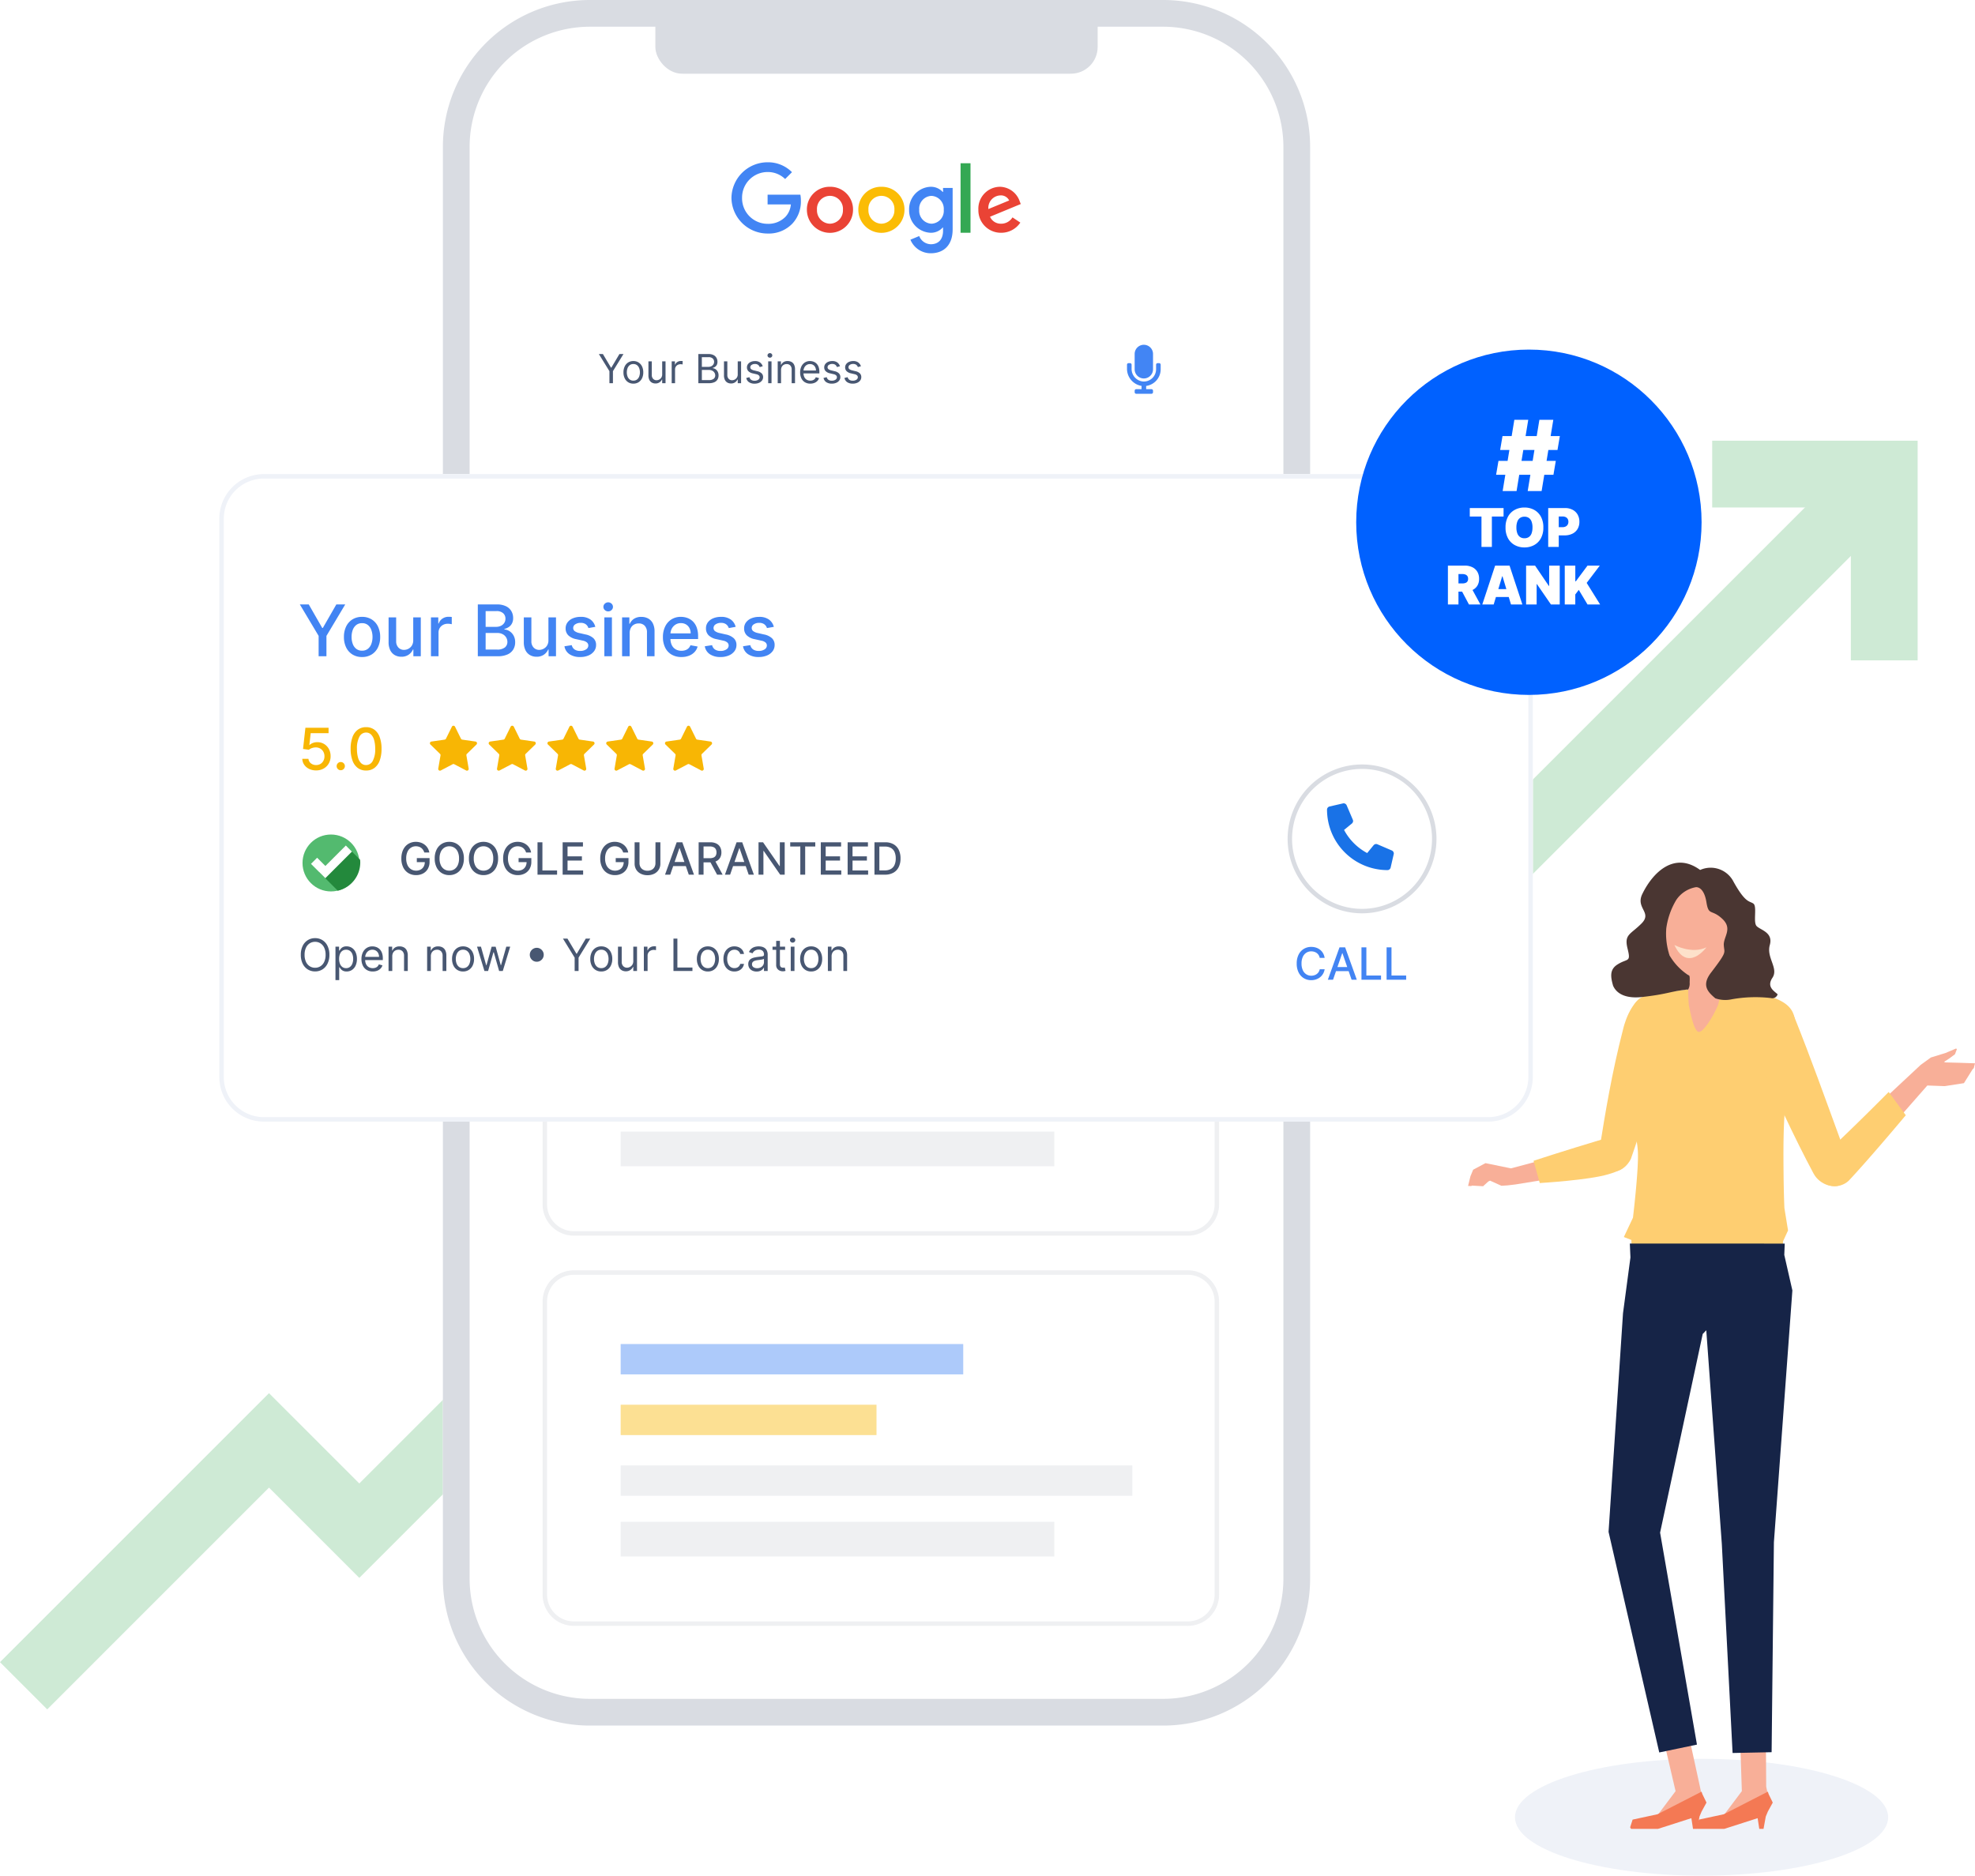 <svg xmlns="http://www.w3.org/2000/svg" xmlns:xlink="http://www.w3.org/1999/xlink" width="443.479" height="421.23" viewBox="0 0 443.479 421.23"><defs><filter id="Rectangle_2523" x="31.75" y="86.972" width="339.933" height="190.412" filterUnits="userSpaceOnUse"><feGaussianBlur stdDeviation="7.5"></feGaussianBlur></filter><filter id="Rectangle_2555" x="103.713" y="47.86" width="196.02" height="76.321" filterUnits="userSpaceOnUse"><feGaussianBlur stdDeviation="7.5"></feGaussianBlur></filter></defs><g id="google-search-audit" transform="translate(-874.896 -1110.113)"><g id="Group_14450" data-name="Group 14450" transform="translate(880.2 1216.585)" opacity="0.272"><path id="Path_23689" data-name="Path 23689" d="M13942.5,6821.544l-10.607-10.606,60.407-60.407,20.278,20.277,207.277-207.277,52.71,52.711,77.12-77.121,10.607,10.606-87.728,87.727-52.71-52.711-207.277,207.277-20.278-20.277Z" transform="translate(-13937.2 -6544.132)" fill="#4ab165"></path><path id="Path_23690" data-name="Path 23690" d="M1308.64,1229.054h-15v-34.333h-31.132v-15h46.132Z" transform="translate(-883.344 -1187.221)" fill="#4ab165"></path></g><ellipse id="shadow" cx="41.899" cy="13.122" rx="41.899" ry="13.122" transform="translate(1215.08 1505.1)" fill="#eff2f8"></ellipse><rect id="Rectangle_2547" data-name="Rectangle 2547" width="194.735" height="387.522" rx="33" transform="translate(974.345 1110.113)" fill="#fff"></rect><path id="Rectangle_2547_-_Outline" data-name="Rectangle 2547 - Outline" d="M33,6A27.031,27.031,0,0,0,6,33V354.522a27.031,27.031,0,0,0,27,27H161.735a27.031,27.031,0,0,0,27-27V33a27.031,27.031,0,0,0-27-27H33m0-6H161.735a33,33,0,0,1,33,33V354.522a33,33,0,0,1-33,33H33a33,33,0,0,1-33-33V33A33,33,0,0,1,33,0Z" transform="translate(974.345 1110.113)" fill="#d9dce2"></path><g id="google-logo" transform="translate(1039.142 1146.557)"><path id="Path_23682" data-name="Path 23682" d="M8.224,7.278V9.465h5.225a4.632,4.632,0,0,1-1.191,2.755,5.35,5.35,0,0,1-4.034,1.6A5.736,5.736,0,0,1,2.492,8,5.736,5.736,0,0,1,8.224,2.187a5.556,5.556,0,0,1,3.939,1.573L13.7,2.222A7.548,7.548,0,0,0,8.224,0,8.11,8.11,0,0,0,.11,8a8.11,8.11,0,0,0,8.114,8A7.331,7.331,0,0,0,13.8,13.758,7.234,7.234,0,0,0,15.7,8.648a7.024,7.024,0,0,0-.115-1.369Z" transform="translate(-0.11 0.001)" fill="#4285f4"></path><path id="Path_23683" data-name="Path 23683" d="M24.351,6.19a5.088,5.088,0,0,0-5.181,5.164,5.181,5.181,0,1,0,10.362,0A5.088,5.088,0,0,0,24.351,6.19Zm0,8.294a2.986,2.986,0,0,1-2.915-3.124,2.922,2.922,0,1,1,5.829,0,2.986,2.986,0,0,1-2.915,3.122Z" transform="translate(-2.232 -0.688)" fill="#ea4335"></path><path id="Path_23684" data-name="Path 23684" d="M52.625,7.346H52.54A3.579,3.579,0,0,0,49.826,6.19,5.019,5.019,0,0,0,45,11.354a5.031,5.031,0,0,0,4.826,5.164,3.527,3.527,0,0,0,2.714-1.174h.08v.72c0,1.973-1.058,3.03-2.755,3.03a2.863,2.863,0,0,1-2.6-1.839l-1.973.818a4.918,4.918,0,0,0,4.577,3.048c2.657,0,4.905-1.564,4.905-5.377V6.457H52.617Zm-2.6,7.136a2.891,2.891,0,0,1-2.755-3.124,2.876,2.876,0,0,1,2.755-3.124,2.908,2.908,0,0,1,2.754,3.137,2.875,2.875,0,0,1-2.754,3.111Z" transform="translate(-5.107 -0.688)" fill="#4285f4"></path><path id="Path_23685" data-name="Path 23685" d="M37.351,6.19a5.088,5.088,0,0,0-5.181,5.164,5.181,5.181,0,0,0,10.362,0A5.088,5.088,0,0,0,37.351,6.19Zm0,8.294a2.986,2.986,0,0,1-2.915-3.124,2.922,2.922,0,1,1,5.829,0,2.986,2.986,0,0,1-2.915,3.122Z" transform="translate(-3.679 -0.688)" fill="#fbbc05"></path><path id="Path_23686" data-name="Path 23686" d="M58,.24h2.231V15.858H58Z" transform="translate(-6.554 -0.026)" fill="#34a853"></path><path id="Path_23687" data-name="Path 23687" d="M67.619,14.482a2.628,2.628,0,0,1-2.506-1.564l6.905-2.852-.232-.587A4.8,4.8,0,0,0,67.37,6.19a4.906,4.906,0,0,0-4.87,5.164,5.047,5.047,0,0,0,5.119,5.164,5.151,5.151,0,0,0,4.3-2.284l-1.76-1.173a2.957,2.957,0,0,1-2.542,1.422Zm-.16-6.355a2.047,2.047,0,0,1,1.955,1.137l-4.666,1.928a2.8,2.8,0,0,1,2.708-3.064Z" transform="translate(-7.055 -0.688)" fill="#ea4335"></path></g><g id="Group_14442" data-name="Group 14442" transform="translate(996.74 1307.768)" opacity="0.431"><rect id="Rectangle_2550" data-name="Rectangle 2550" width="151.893" height="79.841" rx="7" fill="#fff"></rect><path id="Rectangle_2550_-_Outline" data-name="Rectangle 2550 - Outline" d="M7,1A6.007,6.007,0,0,0,1,7V72.841a6.007,6.007,0,0,0,6,6H144.893a6.007,6.007,0,0,0,6-6V7a6.007,6.007,0,0,0-6-6H7M7,0H144.893a7,7,0,0,1,7,7V72.841a7,7,0,0,1-7,7H7a7,7,0,0,1-7-7V7A7,7,0,0,1,7,0Z" fill="#d9dce2"></path><rect id="Rectangle_2551" data-name="Rectangle 2551" width="76.92" height="6.816" transform="translate(17.526 16.553)" fill="#4285f4"></rect><rect id="Rectangle_2553" data-name="Rectangle 2553" width="114.894" height="6.816" transform="translate(17.526 43.815)" fill="#d9dce2"></rect><rect id="Rectangle_2554" data-name="Rectangle 2554" width="97.368" height="7.79" transform="translate(17.526 56.474)" fill="#d9dce2"></rect><rect id="Rectangle_2552" data-name="Rectangle 2552" width="57.446" height="6.816" transform="translate(17.526 30.184)" fill="#f8b604"></rect></g><g id="Group_14446" data-name="Group 14446" transform="translate(996.74 1395.398)" opacity="0.431"><rect id="Rectangle_2550-2" data-name="Rectangle 2550" width="151.893" height="79.841" rx="7" fill="#fff"></rect><path id="Rectangle_2550_-_Outline-2" data-name="Rectangle 2550 - Outline" d="M7,1A6.007,6.007,0,0,0,1,7V72.841a6.007,6.007,0,0,0,6,6H144.893a6.007,6.007,0,0,0,6-6V7a6.007,6.007,0,0,0-6-6H7M7,0H144.893a7,7,0,0,1,7,7V72.841a7,7,0,0,1-7,7H7a7,7,0,0,1-7-7V7A7,7,0,0,1,7,0Z" fill="#d9dce2"></path><rect id="Rectangle_2551-2" data-name="Rectangle 2551" width="76.92" height="6.816" transform="translate(17.526 16.553)" fill="#4285f4"></rect><rect id="Rectangle_2553-2" data-name="Rectangle 2553" width="114.894" height="6.816" transform="translate(17.526 43.815)" fill="#d9dce2"></rect><rect id="Rectangle_2554-2" data-name="Rectangle 2554" width="97.368" height="7.79" transform="translate(17.526 56.474)" fill="#d9dce2"></rect><rect id="Rectangle_2552-2" data-name="Rectangle 2552" width="57.446" height="6.816" transform="translate(17.526 30.184)" fill="#f8b604"></rect></g><g id="your_business" data-name="your business" transform="translate(924.147 1216.585)"><g id="Group_14440" data-name="Group 14440" transform="translate(0 0)"><g transform="matrix(1, 0, 0, 1, -49.25, -106.47)" filter="url(#Rectangle_2523)"><rect id="Rectangle_2523-2" data-name="Rectangle 2523" width="294.933" height="145.412" rx="10" transform="translate(49.25 106.47)" fill="#fff"></rect></g><rect id="Rectangle_2560" data-name="Rectangle 2560" width="294.933" height="145.412" rx="10" transform="translate(0 0)" fill="#fff"></rect><path id="Rectangle_2560_-_Outline" data-name="Rectangle 2560 - Outline" d="M10,1a9.01,9.01,0,0,0-9,9V135.412a9.01,9.01,0,0,0,9,9H284.933a9.01,9.01,0,0,0,9-9V10a9.01,9.01,0,0,0-9-9H10m0-1H284.933a10,10,0,0,1,10,10V135.412a10,10,0,0,1-10,10H10a10,10,0,0,1-10-10V10A10,10,0,0,1,10,0Z" transform="translate(0 0)" fill="#eff2f8"></path><path id="Google_Guaranteed" data-name="Google Guaranteed" d="M5.72-4.974a2.288,2.288,0,0,0-.275-.582A1.821,1.821,0,0,0,5.035-6a1.749,1.749,0,0,0-.541-.278,2.2,2.2,0,0,0-.664-.1,2.02,2.02,0,0,0-1.11.315,2.141,2.141,0,0,0-.78.924,3.489,3.489,0,0,0-.287,1.491,3.492,3.492,0,0,0,.288,1.494,2.132,2.132,0,0,0,.788.926A2.1,2.1,0,0,0,3.872-.9,2.125,2.125,0,0,0,4.9-1.144a1.7,1.7,0,0,0,.686-.683,2.118,2.118,0,0,0,.244-1.041l.284.053H4.037v-.906H6.9v.827a3.116,3.116,0,0,1-.39,1.59A2.681,2.681,0,0,1,5.436-.267,3.264,3.264,0,0,1,3.869.1,3.255,3.255,0,0,1,2.14-.354,3.066,3.066,0,0,1,.98-1.646,4.43,4.43,0,0,1,.565-3.634,4.73,4.73,0,0,1,.806-5.2a3.4,3.4,0,0,1,.68-1.177A2.962,2.962,0,0,1,2.52-7.115a3.247,3.247,0,0,1,1.3-.257,3.38,3.38,0,0,1,1.1.174,3,3,0,0,1,.91.493,2.8,2.8,0,0,1,.662.758,2.792,2.792,0,0,1,.354.972Zm8.885,1.338a4.355,4.355,0,0,1-.427,2A3.122,3.122,0,0,1,13.011-.35,3.176,3.176,0,0,1,11.33.1a3.173,3.173,0,0,1-1.683-.45A3.125,3.125,0,0,1,8.48-1.637a4.355,4.355,0,0,1-.426-2,4.359,4.359,0,0,1,.426-2A3.12,3.12,0,0,1,9.647-6.923a3.177,3.177,0,0,1,1.683-.449,3.176,3.176,0,0,1,1.682.449,3.122,3.122,0,0,1,1.167,1.286A4.355,4.355,0,0,1,14.605-3.636Zm-1.088,0a3.511,3.511,0,0,0-.286-1.5,2.125,2.125,0,0,0-.781-.923,2.049,2.049,0,0,0-1.121-.314,2.049,2.049,0,0,0-1.121.314,2.125,2.125,0,0,0-.781.923,3.511,3.511,0,0,0-.286,1.5,3.511,3.511,0,0,0,.286,1.5,2.125,2.125,0,0,0,.781.923A2.049,2.049,0,0,0,11.33-.9a2.049,2.049,0,0,0,1.121-.314,2.125,2.125,0,0,0,.781-.923A3.511,3.511,0,0,0,13.517-3.636Zm8.77,0a4.355,4.355,0,0,1-.427,2A3.122,3.122,0,0,1,20.693-.35,3.176,3.176,0,0,1,19.011.1a3.173,3.173,0,0,1-1.683-.45,3.125,3.125,0,0,1-1.166-1.287,4.355,4.355,0,0,1-.426-2,4.359,4.359,0,0,1,.426-2,3.12,3.12,0,0,1,1.166-1.286,3.177,3.177,0,0,1,1.683-.449,3.176,3.176,0,0,1,1.682.449A3.122,3.122,0,0,1,21.86-5.637,4.355,4.355,0,0,1,22.287-3.636Zm-1.088,0a3.511,3.511,0,0,0-.286-1.5,2.125,2.125,0,0,0-.781-.923,2.049,2.049,0,0,0-1.121-.314,2.049,2.049,0,0,0-1.121.314,2.125,2.125,0,0,0-.781.923,3.511,3.511,0,0,0-.286,1.5,3.511,3.511,0,0,0,.286,1.5,2.125,2.125,0,0,0,.781.923A2.049,2.049,0,0,0,19.011-.9a2.049,2.049,0,0,0,1.121-.314,2.125,2.125,0,0,0,.781-.923A3.511,3.511,0,0,0,21.2-3.636Zm7.374-1.338a2.288,2.288,0,0,0-.275-.582,1.821,1.821,0,0,0-.41-.44,1.749,1.749,0,0,0-.541-.278,2.2,2.2,0,0,0-.664-.1,2.02,2.02,0,0,0-1.11.315,2.141,2.141,0,0,0-.78.924,3.489,3.489,0,0,0-.287,1.491,3.492,3.492,0,0,0,.288,1.494,2.132,2.132,0,0,0,.788.926A2.1,2.1,0,0,0,26.724-.9a2.125,2.125,0,0,0,1.032-.241,1.7,1.7,0,0,0,.686-.683,2.118,2.118,0,0,0,.244-1.041l.284.053H26.889v-.906H29.75v.827a3.116,3.116,0,0,1-.39,1.59A2.681,2.681,0,0,1,28.288-.267,3.264,3.264,0,0,1,26.722.1a3.255,3.255,0,0,1-1.729-.454,3.066,3.066,0,0,1-1.159-1.291,4.43,4.43,0,0,1-.415-1.988A4.73,4.73,0,0,1,23.659-5.2a3.4,3.4,0,0,1,.68-1.177,2.962,2.962,0,0,1,1.033-.742,3.247,3.247,0,0,1,1.3-.257,3.38,3.38,0,0,1,1.1.174,3,3,0,0,1,.91.493,2.8,2.8,0,0,1,.662.758,2.792,2.792,0,0,1,.354.972ZM31.139,0V-7.273h1.1v6.33h3.293V0Zm5.642,0V-7.273h4.56v.943h-3.46v2.216h3.224v.943H37.881V-.943h3.5V0Zm13.6-4.974a2.288,2.288,0,0,0-.275-.582,1.821,1.821,0,0,0-.41-.44,1.749,1.749,0,0,0-.541-.278,2.2,2.2,0,0,0-.664-.1,2.02,2.02,0,0,0-1.11.315,2.141,2.141,0,0,0-.78.924,3.489,3.489,0,0,0-.287,1.491A3.492,3.492,0,0,0,46.6-2.145a2.132,2.132,0,0,0,.788.926A2.1,2.1,0,0,0,48.531-.9a2.125,2.125,0,0,0,1.032-.241,1.7,1.7,0,0,0,.686-.683,2.118,2.118,0,0,0,.244-1.041l.284.053H48.7v-.906h2.861v.827a3.116,3.116,0,0,1-.39,1.59A2.681,2.681,0,0,1,50.095-.267,3.264,3.264,0,0,1,48.528.1,3.255,3.255,0,0,1,46.8-.354,3.066,3.066,0,0,1,45.64-1.646a4.43,4.43,0,0,1-.415-1.988A4.73,4.73,0,0,1,45.466-5.2a3.4,3.4,0,0,1,.68-1.177,2.962,2.962,0,0,1,1.033-.742,3.247,3.247,0,0,1,1.3-.257,3.38,3.38,0,0,1,1.1.174,3,3,0,0,1,.91.493,2.8,2.8,0,0,1,.662.758,2.792,2.792,0,0,1,.354.972Zm7.246-2.3h1.1v4.784a2.542,2.542,0,0,1-.359,1.351,2.481,2.481,0,0,1-1.009.923,3.284,3.284,0,0,1-1.521.334,3.288,3.288,0,0,1-1.523-.334A2.476,2.476,0,0,1,53.3-1.137a2.546,2.546,0,0,1-.358-1.351V-7.273h1.1V-2.58a1.75,1.75,0,0,0,.217.877,1.543,1.543,0,0,0,.618.6,1.964,1.964,0,0,0,.954.219,1.972,1.972,0,0,0,.956-.219,1.532,1.532,0,0,0,.618-.6,1.759,1.759,0,0,0,.216-.877ZM60.938,0H59.773l2.616-7.273h1.267L66.273,0H65.108L63.051-5.952h-.057Zm.193-2.847h3.778v.92H61.131ZM67.321,0V-7.273h2.594a3.024,3.024,0,0,1,1.4.29,1.935,1.935,0,0,1,.837.8,2.451,2.451,0,0,1,.278,1.183,2.388,2.388,0,0,1-.279,1.175,1.9,1.9,0,0,1-.839.785,3.113,3.113,0,0,1-1.4.281H67.946V-3.7H69.81a2.1,2.1,0,0,0,.87-.154,1.017,1.017,0,0,0,.491-.444,1.462,1.462,0,0,0,.156-.7,1.518,1.518,0,0,0-.157-.713,1.052,1.052,0,0,0-.494-.463,2.029,2.029,0,0,0-.877-.162H68.421V0Zm3.591-3.281L72.707,0H71.46L69.7-3.281ZM74.386,0H73.222l2.616-7.273h1.267L79.722,0H78.557L76.5-5.952h-.057Zm.193-2.847h3.778v.92H74.58ZM86.642-7.273V0H85.631l-3.7-5.332h-.065V0h-1.1V-7.273h1.017l3.7,5.341h.068V-7.273Zm1.239.943v-.943h5.628v.943H91.242V0H90.148V-6.33ZM94.747,0V-7.273h4.56v.943h-3.46v2.216h3.224v.943H95.847V-.943h3.5V0Zm6.028,0V-7.273h4.56v.943h-3.46v2.216H105.1v.943h-3.224V-.943h3.5V0Zm8.384,0H106.8V-7.273h2.429a3.662,3.662,0,0,1,1.837.435,2.9,2.9,0,0,1,1.176,1.247,4.265,4.265,0,0,1,.41,1.943,4.293,4.293,0,0,1-.413,1.954,2.9,2.9,0,0,1-1.195,1.256A3.814,3.814,0,0,1,109.159,0ZM107.9-.96h1.2a2.761,2.761,0,0,0,1.38-.313,1.949,1.949,0,0,0,.824-.913,3.514,3.514,0,0,0,.273-1.462,3.492,3.492,0,0,0-.271-1.452A1.939,1.939,0,0,0,110.5-6a2.631,2.631,0,0,0-1.331-.309H107.9Z" transform="translate(40.307 89.957)" fill="#485772"></path><path id="Open_now_Your_Location" data-name="Open now &#x2022; Your Location" d="M7.017-3.636A4.431,4.431,0,0,1,6.6-1.648,3.119,3.119,0,0,1,5.462-.355,3.048,3.048,0,0,1,3.807.1,3.048,3.048,0,0,1,2.152-.355a3.119,3.119,0,0,1-1.14-1.293A4.431,4.431,0,0,1,.6-3.636a4.431,4.431,0,0,1,.415-1.989,3.119,3.119,0,0,1,1.14-1.293,3.048,3.048,0,0,1,1.655-.455,3.048,3.048,0,0,1,1.655.455A3.119,3.119,0,0,1,6.6-5.625,4.431,4.431,0,0,1,7.017-3.636Zm-.852,0A3.643,3.643,0,0,0,5.85-5.231,2.305,2.305,0,0,0,5-6.214a2.21,2.21,0,0,0-1.195-.334,2.21,2.21,0,0,0-1.195.334,2.305,2.305,0,0,0-.849.984,3.643,3.643,0,0,0-.314,1.594,3.643,3.643,0,0,0,.314,1.594,2.305,2.305,0,0,0,.849.984,2.21,2.21,0,0,0,1.195.334A2.21,2.21,0,0,0,5-1.058a2.305,2.305,0,0,0,.849-.984A3.643,3.643,0,0,0,6.165-3.636ZM8.381,2.045v-7.5h.81v.866h.1q.092-.142.257-.364a1.5,1.5,0,0,1,.476-.4,1.716,1.716,0,0,1,.843-.176,2.165,2.165,0,0,1,1.214.344,2.292,2.292,0,0,1,.82.977A3.5,3.5,0,0,1,13.2-2.713a3.53,3.53,0,0,1-.295,1.5,2.312,2.312,0,0,1-.817.98,2.128,2.128,0,0,1-1.2.346,1.731,1.731,0,0,1-.842-.176,1.528,1.528,0,0,1-.487-.4q-.17-.225-.263-.375H9.219V2.045ZM9.2-2.727a3.018,3.018,0,0,0,.181,1.088A1.633,1.633,0,0,0,9.915-.9a1.367,1.367,0,0,0,.852.265,1.375,1.375,0,0,0,.879-.279,1.7,1.7,0,0,0,.533-.753,2.966,2.966,0,0,0,.179-1.056,2.91,2.91,0,0,0-.176-1.039,1.632,1.632,0,0,0-.529-.735,1.411,1.411,0,0,0-.886-.272,1.4,1.4,0,0,0-.859.257,1.568,1.568,0,0,0-.526.717A2.963,2.963,0,0,0,9.2-2.727ZM16.761.114A2.546,2.546,0,0,1,15.4-.236a2.307,2.307,0,0,1-.877-.98,3.315,3.315,0,0,1-.307-1.468,3.384,3.384,0,0,1,.307-1.479,2.407,2.407,0,0,1,.859-1,2.308,2.308,0,0,1,1.291-.36,2.586,2.586,0,0,1,.842.142,2.1,2.1,0,0,1,.756.46,2.225,2.225,0,0,1,.543.84,3.573,3.573,0,0,1,.2,1.286v.355h-4.2v-.724h3.352a1.8,1.8,0,0,0-.183-.824,1.408,1.408,0,0,0-.518-.572,1.461,1.461,0,0,0-.79-.21,1.5,1.5,0,0,0-.865.247,1.643,1.643,0,0,0-.559.641,1.878,1.878,0,0,0-.2.845v.483a2.313,2.313,0,0,0,.215,1.046,1.513,1.513,0,0,0,.6.65,1.748,1.748,0,0,0,.891.222,1.8,1.8,0,0,0,.6-.094,1.248,1.248,0,0,0,.463-.284,1.274,1.274,0,0,0,.3-.474l.81.227a1.781,1.781,0,0,1-.43.723,2.063,2.063,0,0,1-.746.483A2.74,2.74,0,0,1,16.761.114Zm4.375-3.395V0H20.3V-5.455h.81V-4.6h.071a1.569,1.569,0,0,1,.582-.669,1.82,1.82,0,0,1,1.009-.254,2,2,0,0,1,.969.225,1.543,1.543,0,0,1,.646.682,2.544,2.544,0,0,1,.231,1.152V0h-.838V-3.409a1.42,1.42,0,0,0-.334-1,1.187,1.187,0,0,0-.916-.36,1.452,1.452,0,0,0-.716.174,1.242,1.242,0,0,0-.5.508A1.677,1.677,0,0,0,21.136-3.281Zm8.665,0V0h-.838V-5.455h.81V-4.6h.071a1.569,1.569,0,0,1,.582-.669,1.82,1.82,0,0,1,1.009-.254A2,2,0,0,1,32.4-5.3a1.543,1.543,0,0,1,.646.682,2.544,2.544,0,0,1,.231,1.152V0h-.838V-3.409a1.42,1.42,0,0,0-.334-1,1.187,1.187,0,0,0-.916-.36,1.452,1.452,0,0,0-.716.174,1.242,1.242,0,0,0-.5.508A1.677,1.677,0,0,0,29.8-3.281ZM37.031.114a2.369,2.369,0,0,1-1.294-.352,2.372,2.372,0,0,1-.866-.984A3.311,3.311,0,0,1,34.56-2.7a3.351,3.351,0,0,1,.311-1.488,2.367,2.367,0,0,1,.866-.987,2.369,2.369,0,0,1,1.294-.352,2.369,2.369,0,0,1,1.294.352,2.367,2.367,0,0,1,.866.987A3.351,3.351,0,0,1,39.5-2.7a3.311,3.311,0,0,1-.311,1.477,2.372,2.372,0,0,1-.866.984A2.369,2.369,0,0,1,37.031.114Zm0-.753a1.439,1.439,0,0,0,.923-.288,1.7,1.7,0,0,0,.536-.756A2.9,2.9,0,0,0,38.665-2.7a2.925,2.925,0,0,0-.174-1.019,1.718,1.718,0,0,0-.536-.763,1.427,1.427,0,0,0-.923-.291,1.427,1.427,0,0,0-.923.291,1.718,1.718,0,0,0-.536.763A2.925,2.925,0,0,0,35.4-2.7a2.9,2.9,0,0,0,.174,1.016,1.7,1.7,0,0,0,.536.756A1.439,1.439,0,0,0,37.031-.639Zm4.8.639L40.17-5.455h.881L42.23-1.278h.057l1.165-4.176h.895L45.5-1.293h.057l1.179-4.162h.881L45.952,0h-.824L43.935-4.19h-.085L42.656,0ZM53.58-2.074a1.506,1.506,0,0,1-.785-.211,1.6,1.6,0,0,1-.566-.566,1.506,1.506,0,0,1-.211-.785,1.5,1.5,0,0,1,.211-.787,1.607,1.607,0,0,1,.566-.565A1.506,1.506,0,0,1,53.58-5.2a1.5,1.5,0,0,1,.787.211,1.612,1.612,0,0,1,.565.565,1.5,1.5,0,0,1,.211.787,1.506,1.506,0,0,1-.211.785,1.607,1.607,0,0,1-.565.566A1.5,1.5,0,0,1,53.58-2.074Zm5.881-5.2h1.009l2.017,3.395h.085l2.017-3.395H65.6L62.969-3V0h-.881V-3ZM68.068.114a2.369,2.369,0,0,1-1.294-.352,2.372,2.372,0,0,1-.866-.984A3.311,3.311,0,0,1,65.6-2.7a3.351,3.351,0,0,1,.311-1.488,2.367,2.367,0,0,1,.866-.987,2.369,2.369,0,0,1,1.294-.352,2.369,2.369,0,0,1,1.294.352,2.367,2.367,0,0,1,.866.987A3.351,3.351,0,0,1,70.54-2.7a3.311,3.311,0,0,1-.311,1.477,2.372,2.372,0,0,1-.866.984A2.369,2.369,0,0,1,68.068.114Zm0-.753a1.439,1.439,0,0,0,.923-.288,1.7,1.7,0,0,0,.536-.756A2.9,2.9,0,0,0,69.7-2.7a2.925,2.925,0,0,0-.174-1.019,1.718,1.718,0,0,0-.536-.763,1.427,1.427,0,0,0-.923-.291,1.427,1.427,0,0,0-.923.291,1.718,1.718,0,0,0-.536.763A2.925,2.925,0,0,0,66.435-2.7a2.9,2.9,0,0,0,.174,1.016,1.7,1.7,0,0,0,.536.756A1.439,1.439,0,0,0,68.068-.639ZM75.256-2.23V-5.455h.838V0h-.838V-.923H75.2a1.777,1.777,0,0,1-.6.7A1.715,1.715,0,0,1,73.58.071a1.811,1.811,0,0,1-.909-.225,1.553,1.553,0,0,1-.625-.682,2.578,2.578,0,0,1-.227-1.152V-5.455h.838v3.409a1.329,1.329,0,0,0,.336.952,1.128,1.128,0,0,0,.858.355,1.438,1.438,0,0,0,.637-.16,1.4,1.4,0,0,0,.547-.49A1.479,1.479,0,0,0,75.256-2.23ZM77.628,0V-5.455h.81v.824h.057a1.31,1.31,0,0,1,.54-.657,1.589,1.589,0,0,1,.881-.252l.231,0q.138,0,.21.011v.852q-.043-.011-.194-.034a2.1,2.1,0,0,0-.318-.023,1.486,1.486,0,0,0-.708.165,1.26,1.26,0,0,0-.49.455,1.225,1.225,0,0,0-.179.659V0Zm6.648,0V-7.273h.881V-.781h3.381V0ZM92,.114a2.369,2.369,0,0,1-1.294-.352,2.372,2.372,0,0,1-.866-.984A3.311,3.311,0,0,1,89.531-2.7a3.351,3.351,0,0,1,.311-1.488,2.367,2.367,0,0,1,.866-.987A2.369,2.369,0,0,1,92-5.526a2.369,2.369,0,0,1,1.294.352,2.367,2.367,0,0,1,.866.987A3.351,3.351,0,0,1,94.474-2.7a3.311,3.311,0,0,1-.311,1.477,2.372,2.372,0,0,1-.866.984A2.369,2.369,0,0,1,92,.114Zm0-.753a1.439,1.439,0,0,0,.923-.288,1.7,1.7,0,0,0,.536-.756A2.9,2.9,0,0,0,93.636-2.7a2.925,2.925,0,0,0-.174-1.019,1.718,1.718,0,0,0-.536-.763A1.427,1.427,0,0,0,92-4.773a1.427,1.427,0,0,0-.923.291,1.718,1.718,0,0,0-.536.763A2.925,2.925,0,0,0,90.369-2.7a2.9,2.9,0,0,0,.174,1.016,1.7,1.7,0,0,0,.536.756A1.439,1.439,0,0,0,92-.639Zm5.966.753a2.36,2.36,0,0,1-1.321-.362,2.361,2.361,0,0,1-.852-1A3.381,3.381,0,0,1,95.5-2.7,3.344,3.344,0,0,1,95.8-4.167a2.411,2.411,0,0,1,.859-1,2.308,2.308,0,0,1,1.291-.36,2.446,2.446,0,0,1,1.037.213,1.986,1.986,0,0,1,.756.6,1.861,1.861,0,0,1,.366.895h-.838a1.313,1.313,0,0,0-.424-.662,1.287,1.287,0,0,0-.882-.289,1.471,1.471,0,0,0-.858.254,1.662,1.662,0,0,0-.572.714,2.637,2.637,0,0,0-.2,1.078,2.782,2.782,0,0,0,.2,1.1A1.668,1.668,0,0,0,97.1-.9a1.462,1.462,0,0,0,.865.259,1.5,1.5,0,0,0,.593-.114,1.223,1.223,0,0,0,.451-.327,1.252,1.252,0,0,0,.263-.511h.838a1.94,1.94,0,0,1-.35.868,1.961,1.961,0,0,1-.735.611A2.364,2.364,0,0,1,97.969.114Zm4.972.014a2.2,2.2,0,0,1-.941-.2,1.6,1.6,0,0,1-.671-.572,1.6,1.6,0,0,1-.249-.907,1.409,1.409,0,0,1,.185-.762,1.308,1.308,0,0,1,.494-.46,2.636,2.636,0,0,1,.684-.25q.375-.083.755-.133.5-.064.808-.1a1.236,1.236,0,0,0,.455-.115.3.3,0,0,0,.144-.284v-.028a1.116,1.116,0,0,0-.286-.817,1.162,1.162,0,0,0-.865-.291,1.507,1.507,0,0,0-.941.263,1.554,1.554,0,0,0-.479.561l-.8-.284a1.917,1.917,0,0,1,.57-.776,2.148,2.148,0,0,1,.781-.391,3.272,3.272,0,0,1,.836-.112,3.441,3.441,0,0,1,.605.062,1.979,1.979,0,0,1,.664.254,1.487,1.487,0,0,1,.534.579,2.153,2.153,0,0,1,.213,1.037V0H104.6V-.739h-.043a1.475,1.475,0,0,1-.284.38,1.639,1.639,0,0,1-.529.344A2.039,2.039,0,0,1,102.94.128Zm.128-.753a1.673,1.673,0,0,0,.84-.2,1.346,1.346,0,0,0,.518-.5,1.3,1.3,0,0,0,.176-.65v-.767a.49.49,0,0,1-.233.115,3.527,3.527,0,0,1-.412.089q-.233.037-.451.064l-.353.044a3.254,3.254,0,0,0-.609.137,1.061,1.061,0,0,0-.455.281.717.717,0,0,0-.172.506.746.746,0,0,0,.325.659A1.433,1.433,0,0,0,103.068-.625Zm6.278-4.83v.71H106.52v-.71Zm-2-1.307h.838v5.2a1.061,1.061,0,0,0,.1.531.514.514,0,0,0,.27.234,1.038,1.038,0,0,0,.35.059,1.323,1.323,0,0,0,.227-.016l.142-.027.17.753a1.844,1.844,0,0,1-.238.066,1.841,1.841,0,0,1-.387.034,1.675,1.675,0,0,1-.694-.153,1.367,1.367,0,0,1-.561-.465,1.328,1.328,0,0,1-.222-.788ZM110.611,0V-5.455h.838V0Zm.426-6.364a.59.59,0,0,1-.421-.167.534.534,0,0,1-.176-.4.534.534,0,0,1,.176-.4.59.59,0,0,1,.421-.167.59.59,0,0,1,.421.167.534.534,0,0,1,.176.4.534.534,0,0,1-.176.4A.59.59,0,0,1,111.037-6.364ZM115.2.114A2.369,2.369,0,0,1,113.9-.238a2.372,2.372,0,0,1-.866-.984,3.311,3.311,0,0,1-.311-1.477,3.351,3.351,0,0,1,.311-1.488,2.367,2.367,0,0,1,.866-.987,2.369,2.369,0,0,1,1.294-.352,2.369,2.369,0,0,1,1.294.352,2.367,2.367,0,0,1,.866.987A3.351,3.351,0,0,1,117.67-2.7a3.311,3.311,0,0,1-.311,1.477,2.372,2.372,0,0,1-.866.984A2.369,2.369,0,0,1,115.2.114Zm0-.753a1.439,1.439,0,0,0,.923-.288,1.7,1.7,0,0,0,.536-.756,2.9,2.9,0,0,0,.174-1.016,2.925,2.925,0,0,0-.174-1.019,1.718,1.718,0,0,0-.536-.763,1.427,1.427,0,0,0-.923-.291,1.427,1.427,0,0,0-.923.291,1.718,1.718,0,0,0-.536.763,2.925,2.925,0,0,0-.174,1.019,2.9,2.9,0,0,0,.174,1.016,1.7,1.7,0,0,0,.536.756A1.439,1.439,0,0,0,115.2-.639Zm4.588-2.642V0h-.838V-5.455h.81V-4.6h.071a1.569,1.569,0,0,1,.582-.669,1.82,1.82,0,0,1,1.009-.254,2,2,0,0,1,.969.225,1.543,1.543,0,0,1,.646.682,2.544,2.544,0,0,1,.231,1.152V0h-.838V-3.409a1.42,1.42,0,0,0-.334-1,1.187,1.187,0,0,0-.916-.36,1.452,1.452,0,0,0-.716.174,1.242,1.242,0,0,0-.5.508A1.677,1.677,0,0,0,119.787-3.281Z" transform="translate(17.696 111.586)" fill="#485772"></path><path id="Your_Business-2" data-name="Your Business" d="M.382-11.636h2L5.414-6.345h.127l3.036-5.291h2L6.355-4.568V0H4.6V-4.568ZM14.35.177a4,4,0,0,1-2.143-.563,3.8,3.8,0,0,1-1.419-1.575,5.221,5.221,0,0,1-.506-2.362A5.271,5.271,0,0,1,10.788-6.7a3.793,3.793,0,0,1,1.419-1.58,4,4,0,0,1,2.143-.563,4,4,0,0,1,2.143.563A3.793,3.793,0,0,1,17.913-6.7a5.271,5.271,0,0,1,.506,2.376,5.221,5.221,0,0,1-.506,2.362A3.8,3.8,0,0,1,16.493-.386,4,4,0,0,1,14.35.177Zm0-1.427a2.031,2.031,0,0,0,1.319-.422,2.507,2.507,0,0,0,.776-1.12A4.456,4.456,0,0,0,16.7-4.327a4.494,4.494,0,0,0-.255-1.54A2.535,2.535,0,0,0,15.674-7a2.017,2.017,0,0,0-1.319-.426A2.033,2.033,0,0,0,13.028-7a2.527,2.527,0,0,0-.778,1.129A4.494,4.494,0,0,0,12-4.327a4.456,4.456,0,0,0,.255,1.535,2.5,2.5,0,0,0,.778,1.12A2.048,2.048,0,0,0,14.355-1.25ZM25.841-3.618V-8.727h1.7V0H25.873V-1.514h-.091a2.732,2.732,0,0,1-.962,1.163,2.793,2.793,0,0,1-1.647.464,2.915,2.915,0,0,1-1.483-.373,2.556,2.556,0,0,1-1.013-1.1,4.037,4.037,0,0,1-.368-1.814v-5.55h1.7v5.345a2,2,0,0,0,.5,1.422,1.676,1.676,0,0,0,1.281.528,2.1,2.1,0,0,0,.952-.238,2.018,2.018,0,0,0,.789-.723A2.2,2.2,0,0,0,25.841-3.618ZM29.823,0V-8.727h1.646v1.386h.091a2.13,2.13,0,0,1,.843-1.11,2.392,2.392,0,0,1,1.371-.408q.159,0,.377.011a3.353,3.353,0,0,1,.346.031v1.626a3.038,3.038,0,0,0-.362-.067,3.683,3.683,0,0,0-.524-.038,2.231,2.231,0,0,0-1.072.253,1.912,1.912,0,0,0-.743.7,1.914,1.914,0,0,0-.272,1.018V0ZM40.345,0V-11.636h4.264a4.582,4.582,0,0,1,2.052.406,2.8,2.8,0,0,1,1.215,1.1,3.033,3.033,0,0,1,.4,1.551,2.556,2.556,0,0,1-.268,1.225,2.189,2.189,0,0,1-.712.795,3.129,3.129,0,0,1-.98.435v.114a2.4,2.4,0,0,1,1.132.376,2.7,2.7,0,0,1,.918.974,3.023,3.023,0,0,1,.364,1.532,3.087,3.087,0,0,1-.418,1.6,2.863,2.863,0,0,1-1.287,1.12A5.2,5.2,0,0,1,44.8,0ZM42.1-1.5h2.532a2.687,2.687,0,0,0,1.809-.489,1.571,1.571,0,0,0,.545-1.22,1.917,1.917,0,0,0-.278-1.014,2,2,0,0,0-.793-.732,2.569,2.569,0,0,0-1.22-.273H42.1Zm0-5.1h2.35a2.452,2.452,0,0,0,1.067-.226,1.847,1.847,0,0,0,.754-.639,1.7,1.7,0,0,0,.279-.976,1.612,1.612,0,0,0-.5-1.208,2.159,2.159,0,0,0-1.55-.487H42.1ZM56.2-3.618V-8.727h1.7V0H56.236V-1.514h-.091a2.732,2.732,0,0,1-.962,1.163,2.793,2.793,0,0,1-1.647.464,2.915,2.915,0,0,1-1.483-.373,2.556,2.556,0,0,1-1.013-1.1,4.037,4.037,0,0,1-.368-1.814v-5.55h1.7v5.345a2,2,0,0,0,.5,1.422,1.676,1.676,0,0,0,1.281.528A2.1,2.1,0,0,0,55.1-1.67a2.018,2.018,0,0,0,.789-.723A2.2,2.2,0,0,0,56.2-3.618ZM66.727-6.6l-1.541.273a1.846,1.846,0,0,0-.3-.562,1.551,1.551,0,0,0-.56-.439,2.013,2.013,0,0,0-.882-.171,2.121,2.121,0,0,0-1.2.323.961.961,0,0,0-.482.827.858.858,0,0,0,.324.7,2.681,2.681,0,0,0,1.044.438l1.391.318a3.69,3.69,0,0,1,1.795.857A2.025,2.025,0,0,1,66.9-2.523a2.286,2.286,0,0,1-.454,1.4A3.009,3.009,0,0,1,65.19-.17a4.648,4.648,0,0,1-1.858.347A4.185,4.185,0,0,1,60.938-.45,2.639,2.639,0,0,1,59.8-2.236l1.641-.255a1.581,1.581,0,0,0,.635.973,2.156,2.156,0,0,0,1.243.327,2.286,2.286,0,0,0,1.336-.35,1.026,1.026,0,0,0,.5-.854.9.9,0,0,0-.3-.691,2.027,2.027,0,0,0-.932-.418l-1.473-.327a3.488,3.488,0,0,1-1.807-.884,2.139,2.139,0,0,1-.58-1.539,2.2,2.2,0,0,1,.43-1.354,2.83,2.83,0,0,1,1.192-.907,4.4,4.4,0,0,1,1.746-.326,3.624,3.624,0,0,1,2.227.611A2.871,2.871,0,0,1,66.727-6.6ZM68.759,0V-8.727h1.7V0Zm.86-10.073a1.065,1.065,0,0,1-.757-.3.949.949,0,0,1-.316-.716.949.949,0,0,1,.316-.716,1.065,1.065,0,0,1,.757-.3,1.064,1.064,0,0,1,.757.3.95.95,0,0,1,.315.716.95.95,0,0,1-.315.716A1.064,1.064,0,0,1,69.619-10.073Zm4.822,4.891V0h-1.7V-8.727h1.632V-7.3h.109a2.487,2.487,0,0,1,.946-1.117,2.925,2.925,0,0,1,1.627-.419,3.154,3.154,0,0,1,1.563.373,2.546,2.546,0,0,1,1.04,1.105,3.973,3.973,0,0,1,.37,1.813V0h-1.7V-5.345a2.107,2.107,0,0,0-.493-1.487,1.755,1.755,0,0,0-1.357-.535,2.121,2.121,0,0,0-1.051.256,1.811,1.811,0,0,0-.722.745A2.484,2.484,0,0,0,74.441-5.182ZM86.064.177a4.257,4.257,0,0,1-2.22-.555,3.688,3.688,0,0,1-1.433-1.564,5.245,5.245,0,0,1-.5-2.363,5.3,5.3,0,0,1,.5-2.366,3.854,3.854,0,0,1,1.408-1.6,3.879,3.879,0,0,1,2.122-.574,4.3,4.3,0,0,1,1.435.243,3.442,3.442,0,0,1,1.242.766,3.64,3.64,0,0,1,.87,1.357,5.643,5.643,0,0,1,.32,2.019v.6H82.868V-5.127h5.273a2.544,2.544,0,0,0-.272-1.187,2.055,2.055,0,0,0-.762-.822,2.163,2.163,0,0,0-1.152-.3,2.217,2.217,0,0,0-1.247.348,2.363,2.363,0,0,0-.818.91,2.642,2.642,0,0,0-.29,1.215v.991a3.271,3.271,0,0,0,.31,1.489,2.19,2.19,0,0,0,.867.935,2.553,2.553,0,0,0,1.3.322,2.671,2.671,0,0,0,.885-.139,1.857,1.857,0,0,0,.686-.416,1.835,1.835,0,0,0,.443-.69l1.609.291a2.908,2.908,0,0,1-.69,1.24,3.347,3.347,0,0,1-1.246.825A4.631,4.631,0,0,1,86.064.177ZM98.241-6.6,96.7-6.323a1.846,1.846,0,0,0-.3-.562,1.551,1.551,0,0,0-.56-.439,2.013,2.013,0,0,0-.882-.171,2.121,2.121,0,0,0-1.2.323.961.961,0,0,0-.482.827.858.858,0,0,0,.324.7,2.681,2.681,0,0,0,1.044.438l1.391.318a3.69,3.69,0,0,1,1.795.857,2.025,2.025,0,0,1,.591,1.506,2.286,2.286,0,0,1-.454,1.4A3.009,3.009,0,0,1,96.7-.17a4.648,4.648,0,0,1-1.858.347A4.185,4.185,0,0,1,92.452-.45a2.639,2.639,0,0,1-1.138-1.786l1.641-.255a1.581,1.581,0,0,0,.635.973,2.156,2.156,0,0,0,1.243.327,2.286,2.286,0,0,0,1.336-.35,1.026,1.026,0,0,0,.5-.854.9.9,0,0,0-.3-.691,2.027,2.027,0,0,0-.932-.418l-1.473-.327a3.488,3.488,0,0,1-1.807-.884,2.139,2.139,0,0,1-.579-1.539A2.2,2.2,0,0,1,92-7.609a2.83,2.83,0,0,1,1.192-.907,4.4,4.4,0,0,1,1.746-.326,3.624,3.624,0,0,1,2.227.611A2.871,2.871,0,0,1,98.241-6.6Zm8.573,0-1.541.273a1.846,1.846,0,0,0-.3-.562,1.551,1.551,0,0,0-.56-.439,2.013,2.013,0,0,0-.882-.171,2.121,2.121,0,0,0-1.2.323.961.961,0,0,0-.482.827.858.858,0,0,0,.324.7,2.681,2.681,0,0,0,1.044.438l1.391.318a3.69,3.69,0,0,1,1.795.857,2.025,2.025,0,0,1,.591,1.506,2.286,2.286,0,0,1-.454,1.4,3.009,3.009,0,0,1-1.256.957,4.648,4.648,0,0,1-1.858.347,4.185,4.185,0,0,1-2.394-.627,2.639,2.639,0,0,1-1.138-1.786l1.641-.255a1.581,1.581,0,0,0,.635.973,2.156,2.156,0,0,0,1.243.327,2.286,2.286,0,0,0,1.336-.35,1.026,1.026,0,0,0,.5-.854.9.9,0,0,0-.3-.691A2.027,2.027,0,0,0,104-3.5l-1.473-.327a3.488,3.488,0,0,1-1.807-.884,2.139,2.139,0,0,1-.579-1.539,2.2,2.2,0,0,1,.43-1.354,2.83,2.83,0,0,1,1.192-.907,4.4,4.4,0,0,1,1.746-.326,3.624,3.624,0,0,1,2.227.611A2.871,2.871,0,0,1,106.814-6.6Z" transform="translate(17.696 40.903)" fill="#4284f3"></path><g id="Group_14425" data-name="Group 14425" transform="translate(239.879 65.21)"><circle id="Ellipse_8983" data-name="Ellipse 8983" cx="16.713" cy="16.713" r="16.713" transform="translate(0 0)" fill="#fff"></circle><path id="Ellipse_8983_-_Outline" data-name="Ellipse 8983 - Outline" d="M16.713,1A15.713,15.713,0,0,0,5.6,27.823,15.713,15.713,0,0,0,27.823,5.6,15.61,15.61,0,0,0,16.713,1m0-1A16.713,16.713,0,1,1,0,16.713,16.713,16.713,0,0,1,16.713,0Z" transform="translate(0 0)" fill="#d9dce2"></path><path id="_" data-name="&#xF879;" d="M14.572-2.525,11.291-3.932a.838.838,0,0,0-.276-.056.8.8,0,0,0-.545.258L9.017-1.954A12.616,12.616,0,0,1,3.826-7.145L5.6-8.6a.8.8,0,0,0,.259-.544A.835.835,0,0,0,5.8-9.419L4.4-12.7a.768.768,0,0,0-.649-.425.851.851,0,0,0-.157.018l-3.047.7A.737.737,0,0,0,0-11.719H0A13.592,13.592,0,0,0,13.594,1.875h0a.737.737,0,0,0,.685-.545l.7-3.047A.856.856,0,0,0,15-1.873.772.772,0,0,0,14.572-2.525Z" transform="translate(8.848 21.848)" fill="#1972e7"></path><path id="Call" d="M6.838-4.909H5.733a1.749,1.749,0,0,0-.24-.624,1.716,1.716,0,0,0-.425-.458A1.84,1.84,0,0,0,4.5-6.274a2.235,2.235,0,0,0-.658-.1,2.05,2.05,0,0,0-1.124.315,2.138,2.138,0,0,0-.783.925,3.494,3.494,0,0,0-.287,1.492,3.5,3.5,0,0,0,.287,1.5,2.122,2.122,0,0,0,.783.922A2.058,2.058,0,0,0,3.844-.9,2.261,2.261,0,0,0,4.5-1a1.851,1.851,0,0,0,.562-.277,1.71,1.71,0,0,0,.427-.453,1.745,1.745,0,0,0,.245-.617l1.105,0a2.909,2.909,0,0,1-.342.986,2.784,2.784,0,0,1-.649.774,2.894,2.894,0,0,1-.9.5A3.355,3.355,0,0,1,3.835.1,3.171,3.171,0,0,1,2.152-.35,3.112,3.112,0,0,1,.99-1.637a4.376,4.376,0,0,1-.424-2,4.362,4.362,0,0,1,.426-2A3.12,3.12,0,0,1,2.156-6.923a3.166,3.166,0,0,1,1.679-.449,3.444,3.444,0,0,1,1.082.165,2.887,2.887,0,0,1,.9.483,2.709,2.709,0,0,1,.663.774A2.973,2.973,0,0,1,6.838-4.909ZM8.724,0H7.56l2.616-7.273h1.267L14.06,0H12.895L10.838-5.952h-.057Zm.193-2.847H12.7v.92H8.918ZM15.108,0V-7.273h1.1v6.33H19.5V0ZM20.75,0V-7.273h1.1v6.33h3.293V0Z" transform="translate(1.475 48.341)" fill="#4284f3"></path></g><path id="_5.0" data-name="5.0" d="M4.029.129A3.511,3.511,0,0,1,2.472-.206a2.819,2.819,0,0,1-1.1-.922A2.463,2.463,0,0,1,.931-2.467H2.316a1.4,1.4,0,0,0,.543,1,1.811,1.811,0,0,0,1.17.392A1.859,1.859,0,0,0,5-1.323a1.792,1.792,0,0,0,.667-.7,2.063,2.063,0,0,0,.242-1.01,2.078,2.078,0,0,0-.249-1.029,1.857,1.857,0,0,0-.687-.71,1.947,1.947,0,0,0-1-.263,2.588,2.588,0,0,0-.863.144,2.03,2.03,0,0,0-.7.387L1.1-4.69l.532-4.764h5.2v1.222H2.818l-.3,2.648H2.57a2.157,2.157,0,0,1,.737-.449,2.694,2.694,0,0,1,.984-.179,2.921,2.921,0,0,1,1.54.409A2.922,2.922,0,0,1,6.9-4.683a3.321,3.321,0,0,1,.388,1.625A3.2,3.2,0,0,1,6.87-1.417,3.015,3.015,0,0,1,5.716-.284,3.386,3.386,0,0,1,4.029.129ZM9.569.089a.891.891,0,0,1-.652-.271.884.884,0,0,1-.271-.652.88.88,0,0,1,.271-.649.892.892,0,0,1,.652-.271.892.892,0,0,1,.649.271.883.883,0,0,1,.275.649.885.885,0,0,1-.128.463.972.972,0,0,1-.335.335A.876.876,0,0,1,9.569.089Zm5.688.066A3.051,3.051,0,0,1,13.39-.42,3.577,3.577,0,0,1,12.2-2.087a7.48,7.48,0,0,1-.411-2.637,7.423,7.423,0,0,1,.414-2.626A3.576,3.576,0,0,1,13.4-9.01a3.044,3.044,0,0,1,1.861-.573,3.045,3.045,0,0,1,1.861.574,3.58,3.58,0,0,1,1.19,1.661,7.387,7.387,0,0,1,.413,2.625,7.5,7.5,0,0,1-.412,2.639A3.575,3.575,0,0,1,17.123-.419,3.047,3.047,0,0,1,15.257.155Zm0-1.23a1.67,1.67,0,0,0,1.5-.937A5.477,5.477,0,0,0,17.3-4.724a6.927,6.927,0,0,0-.247-1.992,2.711,2.711,0,0,0-.705-1.236,1.559,1.559,0,0,0-1.093-.421,1.669,1.669,0,0,0-1.5.942,5.479,5.479,0,0,0-.547,2.707,6.976,6.976,0,0,0,.245,2,2.679,2.679,0,0,0,.7,1.234A1.57,1.57,0,0,0,15.257-1.075Z" transform="translate(17.696 66.414)" fill="#f8b604"></path><g id="star" transform="translate(47.288 56.507)"><path id="Path_23619" data-name="Path 23619" d="M32.286,59.749l1.332,2.7a.391.391,0,0,0,.294.215l2.98.431a.391.391,0,0,1,.215.667l-2.154,2.1a.391.391,0,0,0-.108.346l.509,2.969a.391.391,0,0,1-.568.413l-2.666-1.4a.391.391,0,0,0-.364,0l-2.666,1.4a.391.391,0,0,1-.568-.413l.509-2.969a.391.391,0,0,0-.108-.346l-2.154-2.1a.391.391,0,0,1,.215-.667l2.98-.431a.391.391,0,0,0,.294-.215l1.332-2.7a.391.391,0,0,1,.692,0Z" transform="translate(-26.654 -59.54)" fill="#f8b604"></path><path id="Path_23620" data-name="Path 23620" d="M32.286,59.749l1.332,2.7a.391.391,0,0,0,.294.215l2.98.431a.391.391,0,0,1,.215.667l-2.154,2.1a.391.391,0,0,0-.108.346l.509,2.969a.391.391,0,0,1-.568.413l-2.666-1.4a.391.391,0,0,0-.364,0l-2.666,1.4a.391.391,0,0,1-.568-.413l.509-2.969a.391.391,0,0,0-.108-.346l-2.154-2.1a.391.391,0,0,1,.215-.667l2.98-.431a.391.391,0,0,0,.294-.215l1.332-2.7a.391.391,0,0,1,.692,0Z" transform="translate(-13.458 -59.54)" fill="#f8b604"></path><path id="Path_23621" data-name="Path 23621" d="M32.286,59.749l1.332,2.7a.391.391,0,0,0,.294.215l2.98.431a.391.391,0,0,1,.215.667l-2.154,2.1a.391.391,0,0,0-.108.346l.509,2.969a.391.391,0,0,1-.568.413l-2.666-1.4a.391.391,0,0,0-.364,0l-2.666,1.4a.391.391,0,0,1-.568-.413l.509-2.969a.391.391,0,0,0-.108-.346l-2.154-2.1a.391.391,0,0,1,.215-.667l2.98-.431a.391.391,0,0,0,.294-.215l1.332-2.7a.391.391,0,0,1,.692,0Z" transform="translate(-0.262 -59.54)" fill="#f8b604"></path><path id="Path_23622" data-name="Path 23622" d="M32.286,59.749l1.332,2.7a.391.391,0,0,0,.294.215l2.98.431a.391.391,0,0,1,.215.667l-2.154,2.1a.391.391,0,0,0-.108.346l.509,2.969a.391.391,0,0,1-.568.413l-2.666-1.4a.391.391,0,0,0-.364,0l-2.666,1.4a.391.391,0,0,1-.568-.413l.509-2.969a.391.391,0,0,0-.108-.346l-2.154-2.1a.391.391,0,0,1,.215-.667l2.98-.431a.391.391,0,0,0,.294-.215l1.332-2.7a.391.391,0,0,1,.692,0Z" transform="translate(12.934 -59.54)" fill="#f8b604"></path><path id="Path_23623" data-name="Path 23623" d="M32.286,59.749l1.332,2.7a.391.391,0,0,0,.294.215l2.98.431a.391.391,0,0,1,.215.667l-2.154,2.1a.391.391,0,0,0-.108.346l.509,2.969a.391.391,0,0,1-.568.413l-2.666-1.4a.391.391,0,0,0-.364,0l-2.666,1.4a.391.391,0,0,1-.568-.413l.509-2.969a.391.391,0,0,0-.108-.346l-2.154-2.1a.391.391,0,0,1,.215-.667l2.98-.431a.391.391,0,0,0,.294-.215l1.332-2.7a.391.391,0,0,1,.692,0Z" transform="translate(26.13 -59.54)" fill="#f8b604"></path></g><g id="GGbadge-new" transform="translate(18.678 80.941)"><circle id="Ellipse_8984" data-name="Ellipse 8984" cx="6.391" cy="6.391" r="6.391" transform="translate(0 0)" fill="#53ba6f"></circle><path id="Path_23677" data-name="Path 23677" d="M17,9.338,13.782,6.12,7.8,12.1l4.181,4.181a6.5,6.5,0,0,0,5.052-6.334C17.033,9.741,17.02,9.545,17,9.338Z" transform="translate(-4.065 -3.665)" fill="#23893c"></path><path id="Path_23678" data-name="Path 23678" d="M12.8,6.12l-4.6,4.6-1.84-1.84L4.98,10.255,8.2,13.474,14.174,7.5Z" transform="translate(-3.078 -3.665)" fill="#fff"></path></g></g></g><rect id="Rectangle_2549" data-name="Rectangle 2549" width="99.314" height="16.552" rx="6" transform="translate(1022.055 1110.113)" fill="#d9dce2"></rect><g id="Group_14441" data-name="Group 14441" transform="translate(1204.553 1303.849)"><g id="Group_13523" data-name="Group 13523" transform="translate(0 29.97)"><path id="Path_19384" data-name="Path 19384" d="M587.1,129.886l.4-.187,2.545,1.145,1.366-.083,1.764-.209,8.235-1.332-1.406-4.365-7.813,2.084-5.719-1.174-2.769,1.473-.614,1.476-.531,2.168.746.031.079-.108,2.551.144Z" transform="translate(-582.566 -88.256)" fill="#f8af98"></path><g id="Group_13522" data-name="Group 13522" transform="translate(14.688 0)"><path id="Path_19385" data-name="Path 19385" d="M595.137,150.7c2.487,1.144,4.617-1.207,5.2-2.552,0,0,5.219-14.827,7.369-24.614,1.894-8.6-.138-12.179-3.616-11.9-3.961.312-5.515,7.441-5.515,7.441-2.524,9.752-4,18.78-5.33,27.108C593.246,146.175,592.842,149.642,595.137,150.7Z" transform="translate(-578.466 -111.615)" fill="#fece71"></path><g id="Group_13521" data-name="Group 13521" transform="translate(0 31.727)"><path id="Path_19386" data-name="Path 19386" d="M609.049,125.686c-.766-1.89-1.534-3.408-5.863-2.118-8.478,2.534-15.3,4.776-15.3,4.776l1.4,4.995s11.034-.646,15.4-1.971C606.362,130.866,610.665,129.671,609.049,125.686Z" transform="translate(-587.881 -123.089)" fill="#fece71"></path></g></g></g><g id="Group_13529" data-name="Group 13529" transform="translate(44.045 5.288)"><g id="Group_13525" data-name="Group 13525" transform="translate(4.793 16.447)"><g id="Group_13524" data-name="Group 13524" transform="translate(0 0)"><rect id="Rectangle_2304" data-name="Rectangle 2304" width="17.539" height="7.337" transform="translate(0 17.512) rotate(-86.817)" fill="#f8af98"></rect></g></g><g id="Group_13528" data-name="Group 13528" transform="translate(0 0)"><g id="Group_13527" data-name="Group 13527"><g id="Group_13526" data-name="Group 13526"><path id="Path_19387" data-name="Path 19387" d="M598.8,113.532c-.157,5.229,3.33,9.578,7.79,9.71s8.2-4,8.355-9.223c.014-.448.27-4.119.448-7.1a3.741,3.741,0,0,0-3.627-3.955l-9.406-.282a3.739,3.739,0,0,0-3.853,3.886C598.624,109.526,598.809,113.092,598.8,113.532Z" transform="translate(-598.502 -102.684)" fill="#f8af98"></path></g></g><path id="Path_19388" data-name="Path 19388" d="M599.325,107.457s3.851,2.12,7.2.526C606.529,107.983,602.285,113.787,599.325,107.457Z" transform="translate(-597.05 -94.264)" fill="#fde1ca"></path></g></g><g id="Group_13531" data-name="Group 13531" transform="translate(51.263 196.896)"><g id="Group_13530" data-name="Group 13530" transform="translate(1.775 0)"><path id="Path_19389" data-name="Path 19389" d="M609.811,172.335l.375,11.283L606.146,189l-4.39,1.225v1.31l4.134.088,6.611-1.9,3.054-1.17,1.345-2.433-.886-1.8-.361-1.717-.065-10.6Z" transform="translate(-601.756 -172.002)" fill="#f8af98"></path></g><path id="Path_19390" data-name="Path 19390" d="M601.315,184.6l-.2-.343.557-1.731,5.6-1.207,9.878-5.068.194.569.916,1.881-1.109,2.022-.465,1.119-.5,2.759h-.955l-.367-2.4-7.478,2.4Z" transform="translate(-601.112 -164.516)" fill="#f47954"></path></g><g id="Group_13533" data-name="Group 13533" transform="translate(36.382 196.896)"><g id="Group_13532" data-name="Group 13532" transform="translate(1.776 0)"><path id="Path_19391" data-name="Path 19391" d="M602.326,173l2.477,10.622L600.764,189l-4.39,1.225v1.31l4.134.088,6.611-1.9,3.054-1.17,1.345-2.433-.886-1.8-.361-1.717L607.959,172Z" transform="translate(-596.374 -172.002)" fill="#f8af98"></path></g><path id="Path_19392" data-name="Path 19392" d="M595.932,184.6l-.2-.343.557-1.731,5.6-1.207,9.879-5.069.194.569.916,1.881-1.109,2.026-.465,1.119-.5,2.755h-.955l-.367-2.4-7.483,2.4Z" transform="translate(-595.73 -164.516)" fill="#f47954"></path></g><g id="Group_13534" data-name="Group 13534" transform="translate(34.955 28.398)"><path id="Path_19393" data-name="Path 19393" d="M598.391,147.805c-.177-5.044-3.034-12.057-3.159-18.318-.108-5.406.16-14.747,4.058-16.627,1.959-.946,7.411-1.366,7.411-1.366l3-.4a28.21,28.21,0,0,0,.132,3.572c.348,1.766,1.185,5.99,2.25,5.985,1.221,0,3.651-4.331,4.323-6.117a23.27,23.27,0,0,0,.646-3.491s2.439.385,3.914.553a37.8,37.8,0,0,1,8.294,1.532c5.238,2.114,4.514,5.127,4.237,9.613,0,0-1.313,9.548-1.869,13.42-.653,4.569-.577,11.916-.531,16.607.047,4.571.187,7.449.187,7.449l.815,5.028-1.128,2.441-.124,7.5H597.095l-.171-7.808-1.692-.658,2.047-4.345S598.538,151.935,598.391,147.805Z" transform="translate(-595.214 -111.045)" fill="#fece71"></path></g><g id="Group_13537" data-name="Group 13537" transform="translate(31.54 85.543)"><g id="Group_13536" data-name="Group 13536" transform="translate(0 0)"><g id="Group_13535" data-name="Group 13535"><path id="Path_19394" data-name="Path 19394" d="M633.436,134.263l.1-2.544H598.755l.135,3.124-1.669,12.523-3.243,49.1L605.361,246l8.465-1.765-8.278-47.6,9.571-44.617.8-.83,3.492,48,2.417,46.934,8.763-.179.513-47.142,4.149-56.562Z" transform="translate(-593.978 -131.719)" fill="#162447"></path></g></g></g><path id="Path_19395" data-name="Path 19395" d="M601.2,130.934c5.669-.653,6.128-1.214,9.542-1.6l.133-.03c.367-.092.522.047.611-.08a2.71,2.71,0,0,0,.309-1.564c.083-1.777-.086-1.508-.47-1.747a13.033,13.033,0,0,1-4.033-4.309,15.4,15.4,0,0,1-.743-6.087,16.785,16.785,0,0,1,2.241-6.368,6.7,6.7,0,0,1,4.395-2.869s1.791-.307,2.383,3.392c.5,3.118,1.114,1.451,3.535,3.692s.27,4.036.36,5.918.9,1.255-2.87,6.189c-2.234,2.924-.622,4.4.969,5.766a6.767,6.767,0,0,0,3.593.235,30.034,30.034,0,0,1,8.895-.29,1.234,1.234,0,0,0,1.5-.851c-.785-.738-2.529-1.659-1.164-3.706,1.435-2.154-1.4-4.5-.589-7.366s-2.173-3.367-2.979-4.262.177-4.416-.718-5.039-1.755-.058-4.448-4.9a5.76,5.76,0,0,0-7.5-2.645c-5.741-4.215-10.593.464-12.986,5.4-1.564,3.221,2.322,4.119-.189,6.631s-3.925,2.416-3.118,5.644-.014,2.07-2.344,3.6c-1.767,1.156-1.423,2.875-.918,4.693C594.977,129.28,596.3,131.5,601.2,130.934Z" transform="translate(-562.049 -100.774)" fill="#4a3632"></path><g id="Group_13543" data-name="Group 13543" transform="translate(62.823 30.692)"><path id="Path_19396" data-name="Path 19396" d="M634.211,123.658l1.911-3.058.3-.315.274-1.086L633,119.077,630.08,119l-.351-.121,1.163-.743,1.3-.969.431-1.126-.166-.172-2.35,1-3.316,1.025-2.29,1.659-8.1,7.559,2.986,4.6,6.608-7.53,3.9.144Z" transform="translate(-585.696 -104.834)" fill="#f8af98"></path><g id="Group_13542" data-name="Group 13542" transform="translate(0 0)"><g id="Group_13541" data-name="Group 13541"><g id="Group_13540" data-name="Group 13540"><g id="Group_13539" data-name="Group 13539"><g id="Group_13538" data-name="Group 13538"><path id="Path_19397" data-name="Path 19397" d="M605.65,120.326c5.17,12.2,10.388,23.2,14.393,30.663,1.407,2.626,4.827,3.546,6.523,2.3l.39-.215c1.459-1.971,1.244-3.809-.011-7.234-4.847-13.249-7.228-20.017-11.255-30.115-1.185-2.977-4.832-4.478-7.248-3.6C603.829,113.8,605.65,120.326,605.65,120.326Z" transform="translate(-605.296 -111.873)" fill="#fece71"></path><path id="Path_19398" data-name="Path 19398" d="M631.092,124.627l-3.837-5.227s-8.555,8.655-14.163,13.773c-2.12,1.939-3.248,3.823-1.363,5.8h0a4.551,4.551,0,0,0,6.551.357C623.055,134.249,631.092,124.627,631.092,124.627Z" transform="translate(-595.636 -98.599)" fill="#fece71"></path></g></g></g></g></g></g></g><g id="Group_14445" data-name="Group 14445" transform="translate(1179.426 1188.621)"><circle id="Ellipse_8985" data-name="Ellipse 8985" cx="38.777" cy="38.777" r="38.777" fill="#0061ff"></circle><g id="Group" transform="translate(20.031 10.771)"><path id="Path_32855" data-name="Path 32855" d="M7.219,0,9.844-16h3.125L10.344,0ZM.125-3.656.656-6.781H13.531L13-3.656ZM1.594,0,4.219-16H7.344L4.719,0ZM1.031-9.219l.531-3.125H14.438l-.531,3.125Z" transform="translate(11.259 21)" fill="#fff"></path><path id="Path_32854" data-name="Path 32854" d="M.324-6.818V-8.727H7.909v1.909H5.284V0H2.949V-6.818ZM16.841-4.364a4.914,4.914,0,0,1-.567,2.457,3.786,3.786,0,0,1-1.53,1.513A4.492,4.492,0,0,1,12.6.119,4.468,4.468,0,0,1,10.442-.4,3.8,3.8,0,0,1,8.917-1.915a4.91,4.91,0,0,1-.565-2.448A4.929,4.929,0,0,1,8.917-6.82a3.776,3.776,0,0,1,1.526-1.513A4.5,4.5,0,0,1,12.6-8.847a4.492,4.492,0,0,1,2.148.513,3.786,3.786,0,0,1,1.53,1.513A4.914,4.914,0,0,1,16.841-4.364Zm-2.437,0A3.713,3.713,0,0,0,14.2-5.687a1.7,1.7,0,0,0-.609-.818,1.7,1.7,0,0,0-.991-.279,1.7,1.7,0,0,0-.991.279A1.7,1.7,0,0,0,11-5.687a3.713,3.713,0,0,0-.207,1.323A3.713,3.713,0,0,0,11-3.04a1.7,1.7,0,0,0,.609.818,1.7,1.7,0,0,0,.991.279,1.7,1.7,0,0,0,.991-.279A1.7,1.7,0,0,0,14.2-3.04,3.713,3.713,0,0,0,14.4-4.364ZM17.932,0V-8.727H21.7a3.6,3.6,0,0,1,1.7.384,2.784,2.784,0,0,1,1.134,1.078,3.166,3.166,0,0,1,.4,1.624,3.074,3.074,0,0,1-.415,1.624,2.76,2.76,0,0,1-1.163,1.057,3.883,3.883,0,0,1-1.745.371h-2.25V-4.432h1.773a1.591,1.591,0,0,0,.714-.147A1.062,1.062,0,0,0,22.306-5a1.25,1.25,0,0,0,.16-.643,1.224,1.224,0,0,0-.16-.641,1.048,1.048,0,0,0-.456-.409,1.632,1.632,0,0,0-.714-.143H20.3V0Z" transform="translate(5.15 33.543)" fill="#fff"></path><path id="Path_32853" data-name="Path 32853" d="M.563,0V-8.727H4.33a3.852,3.852,0,0,1,1.7.354A2.648,2.648,0,0,1,7.163-7.355a3.006,3.006,0,0,1,.4,1.594A2.855,2.855,0,0,1,7.153-4.18a2.58,2.58,0,0,1-1.163.972,4.312,4.312,0,0,1-1.745.328H1.994V-4.722H3.767a2.156,2.156,0,0,0,.714-.1.9.9,0,0,0,.456-.335,1.032,1.032,0,0,0,.16-.6,1.072,1.072,0,0,0-.16-.612.933.933,0,0,0-.456-.349,2.007,2.007,0,0,0-.714-.113H2.932V0ZM5.676-4.006,7.858,0H5.284L3.153-4.006ZM10.841,0H8.284l2.881-8.727H14.4L17.284,0H14.727L12.818-6.324H12.75Zm-.477-3.443H15.17V-1.67H10.364ZM25.67-8.727V0H23.693L20.54-4.585h-.051V0H18.119V-8.727h2.011l3.1,4.568H23.3V-8.727ZM26.8,0V-8.727h2.369V-5.2h.119l2.625-3.528H34.67L31.722-4.841,34.739,0h-2.83l-1.96-3.273L29.165-2.25V0Z" transform="translate(0 46.468)" fill="#fff"></path></g></g><g id="Group_14449" data-name="Group 14449" transform="translate(996.11 1177.473)"><g transform="matrix(1, 0, 0, 1, -121.21, -67.36)" filter="url(#Rectangle_2555)"><rect id="Rectangle_2555-2" data-name="Rectangle 2555" width="151.02" height="31.321" rx="14.539" transform="translate(121.21 67.36)" fill="#fff"></rect></g><path id="_2" data-name="&#xF130;" d="M3.781-2.062A2.062,2.062,0,0,0,5.844-4.125V-7.562A2.062,2.062,0,0,0,3.781-9.625,2.062,2.062,0,0,0,1.719-7.562v3.437A2.062,2.062,0,0,0,3.781-2.062ZM7.219-5.5H6.875a.344.344,0,0,0-.344.344v1.031A2.753,2.753,0,0,1,3.506-1.388,2.833,2.833,0,0,1,1.031-4.247v-.909A.344.344,0,0,0,.687-5.5H.344A.344.344,0,0,0,0-5.156v.863A3.9,3.9,0,0,0,3.266-.39V.344h-1.2a.344.344,0,0,0-.344.344v.344a.344.344,0,0,0,.344.344H5.5a.344.344,0,0,0,.344-.344V.687A.344.344,0,0,0,5.5.344H4.3V-.382A3.785,3.785,0,0,0,7.562-4.125V-5.156A.344.344,0,0,0,7.219-5.5Z" transform="translate(131.85 19.695)" fill="#4285f4"></path><path id="Your_Business-3" data-name="Your Business" d="M.23-6.545h.908L2.953-3.49H3.03L4.845-6.545h.908L3.388-2.7V0H2.6V-2.7ZM7.977.1A2.132,2.132,0,0,1,6.812-.214a2.135,2.135,0,0,1-.78-.885,2.98,2.98,0,0,1-.28-1.33,3.016,3.016,0,0,1,.28-1.339,2.131,2.131,0,0,1,.78-.888,2.132,2.132,0,0,1,1.165-.316,2.132,2.132,0,0,1,1.165.316,2.131,2.131,0,0,1,.78.888,3.016,3.016,0,0,1,.28,1.339,2.98,2.98,0,0,1-.28,1.33,2.135,2.135,0,0,1-.78.885A2.132,2.132,0,0,1,7.977.1Zm0-.678a1.3,1.3,0,0,0,.831-.259,1.526,1.526,0,0,0,.483-.681,2.606,2.606,0,0,0,.157-.914,2.633,2.633,0,0,0-.157-.917,1.546,1.546,0,0,0-.483-.687A1.284,1.284,0,0,0,7.977-4.3a1.284,1.284,0,0,0-.831.262,1.546,1.546,0,0,0-.483.687,2.633,2.633,0,0,0-.157.917,2.606,2.606,0,0,0,.157.914,1.526,1.526,0,0,0,.483.681A1.3,1.3,0,0,0,7.977-.575Zm6.469-1.432v-2.9H15.2V0h-.754V-.831h-.051a1.6,1.6,0,0,1-.537.634,1.544,1.544,0,0,1-.92.26,1.63,1.63,0,0,1-.818-.2,1.4,1.4,0,0,1-.562-.614,2.32,2.32,0,0,1-.2-1.037V-4.909h.754v3.068a1.2,1.2,0,0,0,.3.857,1.015,1.015,0,0,0,.772.32,1.294,1.294,0,0,0,.574-.144,1.261,1.261,0,0,0,.492-.441A1.331,1.331,0,0,0,14.446-2.007ZM16.581,0V-4.909h.729v.741h.051a1.179,1.179,0,0,1,.486-.591,1.43,1.43,0,0,1,.793-.227l.208,0q.125,0,.189.01v.767q-.038-.01-.174-.03a1.892,1.892,0,0,0-.286-.021,1.338,1.338,0,0,0-.638.149A1.134,1.134,0,0,0,17.5-3.7a1.1,1.1,0,0,0-.161.593V0Zm5.983,0V-6.545h2.288a2.4,2.4,0,0,1,1.128.235,1.565,1.565,0,0,1,.662.63,1.782,1.782,0,0,1,.217.874,1.455,1.455,0,0,1-.149.7,1.187,1.187,0,0,1-.39.435,1.8,1.8,0,0,1-.523.237v.064a1.282,1.282,0,0,1,.6.211,1.531,1.531,0,0,1,.508.55,1.74,1.74,0,0,1,.2.876,1.758,1.758,0,0,1-.224.885,1.545,1.545,0,0,1-.706.623A2.933,2.933,0,0,1,24.929,0Zm.793-.7h1.572a1.615,1.615,0,0,0,1.1-.3.961.961,0,0,0,.328-.733,1.176,1.176,0,0,0-.169-.615,1.241,1.241,0,0,0-.483-.454,1.525,1.525,0,0,0-.741-.171H23.357Zm0-2.966h1.47a1.461,1.461,0,0,0,.647-.141,1.143,1.143,0,0,0,.46-.4,1.055,1.055,0,0,0,.171-.6,1,1,0,0,0-.3-.733,1.3,1.3,0,0,0-.952-.3h-1.5Zm8.054,1.662v-2.9h.754V0h-.754V-.831h-.051a1.6,1.6,0,0,1-.537.634,1.544,1.544,0,0,1-.92.26,1.63,1.63,0,0,1-.818-.2,1.4,1.4,0,0,1-.562-.614,2.32,2.32,0,0,1-.2-1.037V-4.909h.754v3.068a1.2,1.2,0,0,0,.3.857,1.015,1.015,0,0,0,.772.32,1.294,1.294,0,0,0,.574-.144,1.261,1.261,0,0,0,.492-.441A1.331,1.331,0,0,0,31.411-2.007Zm5.612-1.8-.678.192a1.309,1.309,0,0,0-.187-.331.938.938,0,0,0-.334-.267,1.207,1.207,0,0,0-.54-.105,1.29,1.29,0,0,0-.749.206.615.615,0,0,0-.3.523.538.538,0,0,0,.2.444,1.708,1.708,0,0,0,.639.272l.729.179a2.02,2.02,0,0,1,.981.487,1.149,1.149,0,0,1,.323.842,1.252,1.252,0,0,1-.241.754,1.623,1.623,0,0,1-.673.524,2.451,2.451,0,0,1-1,.192,2.207,2.207,0,0,1-1.243-.326,1.446,1.446,0,0,1-.623-.952l.716-.179a.992.992,0,0,0,.388.594,1.291,1.291,0,0,0,.749.2,1.4,1.4,0,0,0,.839-.225.656.656,0,0,0,.312-.542.576.576,0,0,0-.179-.43,1.152,1.152,0,0,0-.55-.26l-.818-.192a1.933,1.933,0,0,1-.989-.5,1.191,1.191,0,0,1-.315-.845,1.209,1.209,0,0,1,.235-.735,1.574,1.574,0,0,1,.642-.5,2.244,2.244,0,0,1,.925-.182,1.842,1.842,0,0,1,1.146.32A1.727,1.727,0,0,1,37.023-3.81ZM38.25,0V-4.909H39V0Zm.384-5.727a.531.531,0,0,1-.379-.15.48.48,0,0,1-.158-.361.48.48,0,0,1,.158-.361.531.531,0,0,1,.379-.15.531.531,0,0,1,.379.15.48.48,0,0,1,.158.361.48.48,0,0,1-.158.361A.531.531,0,0,1,38.634-5.727Zm2.506,2.774V0h-.754V-4.909h.729v.767h.064a1.412,1.412,0,0,1,.524-.6,1.638,1.638,0,0,1,.908-.229,1.8,1.8,0,0,1,.873.2,1.389,1.389,0,0,1,.582.614,2.29,2.29,0,0,1,.208,1.037V0h-.754V-3.068a1.278,1.278,0,0,0-.3-.9,1.069,1.069,0,0,0-.825-.324,1.307,1.307,0,0,0-.644.157,1.118,1.118,0,0,0-.446.457A1.509,1.509,0,0,0,41.139-2.953ZM47.71.1a2.292,2.292,0,0,1-1.222-.315,2.076,2.076,0,0,1-.789-.882,2.983,2.983,0,0,1-.276-1.322A3.046,3.046,0,0,1,45.7-3.747a2.166,2.166,0,0,1,.773-.9,2.077,2.077,0,0,1,1.162-.324,2.327,2.327,0,0,1,.757.128,1.887,1.887,0,0,1,.681.414,2,2,0,0,1,.489.756,3.215,3.215,0,0,1,.182,1.157v.32H45.959v-.652h3.017a1.622,1.622,0,0,0-.165-.741,1.267,1.267,0,0,0-.467-.515,1.315,1.315,0,0,0-.711-.189,1.353,1.353,0,0,0-.778.222,1.479,1.479,0,0,0-.5.577,1.69,1.69,0,0,0-.176.761V-2.3a2.082,2.082,0,0,0,.193.941,1.361,1.361,0,0,0,.539.585,1.573,1.573,0,0,0,.8.2,1.618,1.618,0,0,0,.539-.085,1.123,1.123,0,0,0,.417-.256,1.146,1.146,0,0,0,.272-.427l.729.2a1.6,1.6,0,0,1-.387.65,1.857,1.857,0,0,1-.671.435A2.466,2.466,0,0,1,47.71.1ZM54.371-3.81l-.678.192a1.309,1.309,0,0,0-.187-.331.938.938,0,0,0-.334-.267,1.207,1.207,0,0,0-.54-.105,1.29,1.29,0,0,0-.749.206.615.615,0,0,0-.3.523.538.538,0,0,0,.2.444,1.708,1.708,0,0,0,.639.272l.729.179a2.02,2.02,0,0,1,.981.487,1.149,1.149,0,0,1,.323.842,1.252,1.252,0,0,1-.241.754,1.623,1.623,0,0,1-.673.524,2.451,2.451,0,0,1-1,.192A2.207,2.207,0,0,1,51.3-.224a1.446,1.446,0,0,1-.623-.952l.716-.179a.992.992,0,0,0,.388.594,1.291,1.291,0,0,0,.749.2,1.4,1.4,0,0,0,.839-.225.656.656,0,0,0,.312-.542.576.576,0,0,0-.179-.43,1.152,1.152,0,0,0-.55-.26l-.818-.192a1.933,1.933,0,0,1-.989-.5,1.191,1.191,0,0,1-.315-.845,1.209,1.209,0,0,1,.235-.735,1.574,1.574,0,0,1,.642-.5,2.244,2.244,0,0,1,.925-.182,1.842,1.842,0,0,1,1.146.32A1.727,1.727,0,0,1,54.371-3.81Zm4.7,0-.678.192a1.309,1.309,0,0,0-.187-.331.938.938,0,0,0-.334-.267,1.207,1.207,0,0,0-.54-.105,1.29,1.29,0,0,0-.749.206.615.615,0,0,0-.3.523.538.538,0,0,0,.2.444,1.708,1.708,0,0,0,.639.272l.729.179a2.02,2.02,0,0,1,.981.487,1.149,1.149,0,0,1,.323.842,1.252,1.252,0,0,1-.241.754,1.623,1.623,0,0,1-.673.524,2.451,2.451,0,0,1-1,.192A2.207,2.207,0,0,1,56-.224a1.446,1.446,0,0,1-.623-.952l.716-.179a.992.992,0,0,0,.388.594,1.291,1.291,0,0,0,.749.2,1.4,1.4,0,0,0,.839-.225.656.656,0,0,0,.312-.542.576.576,0,0,0-.179-.43,1.152,1.152,0,0,0-.55-.26l-.818-.192a1.933,1.933,0,0,1-.989-.5,1.191,1.191,0,0,1-.315-.845,1.209,1.209,0,0,1,.235-.735,1.574,1.574,0,0,1,.642-.5,2.244,2.244,0,0,1,.925-.182,1.842,1.842,0,0,1,1.146.32A1.727,1.727,0,0,1,59.075-3.81Z" transform="translate(13.03 18.695)" fill="#485772"></path></g></g></svg>